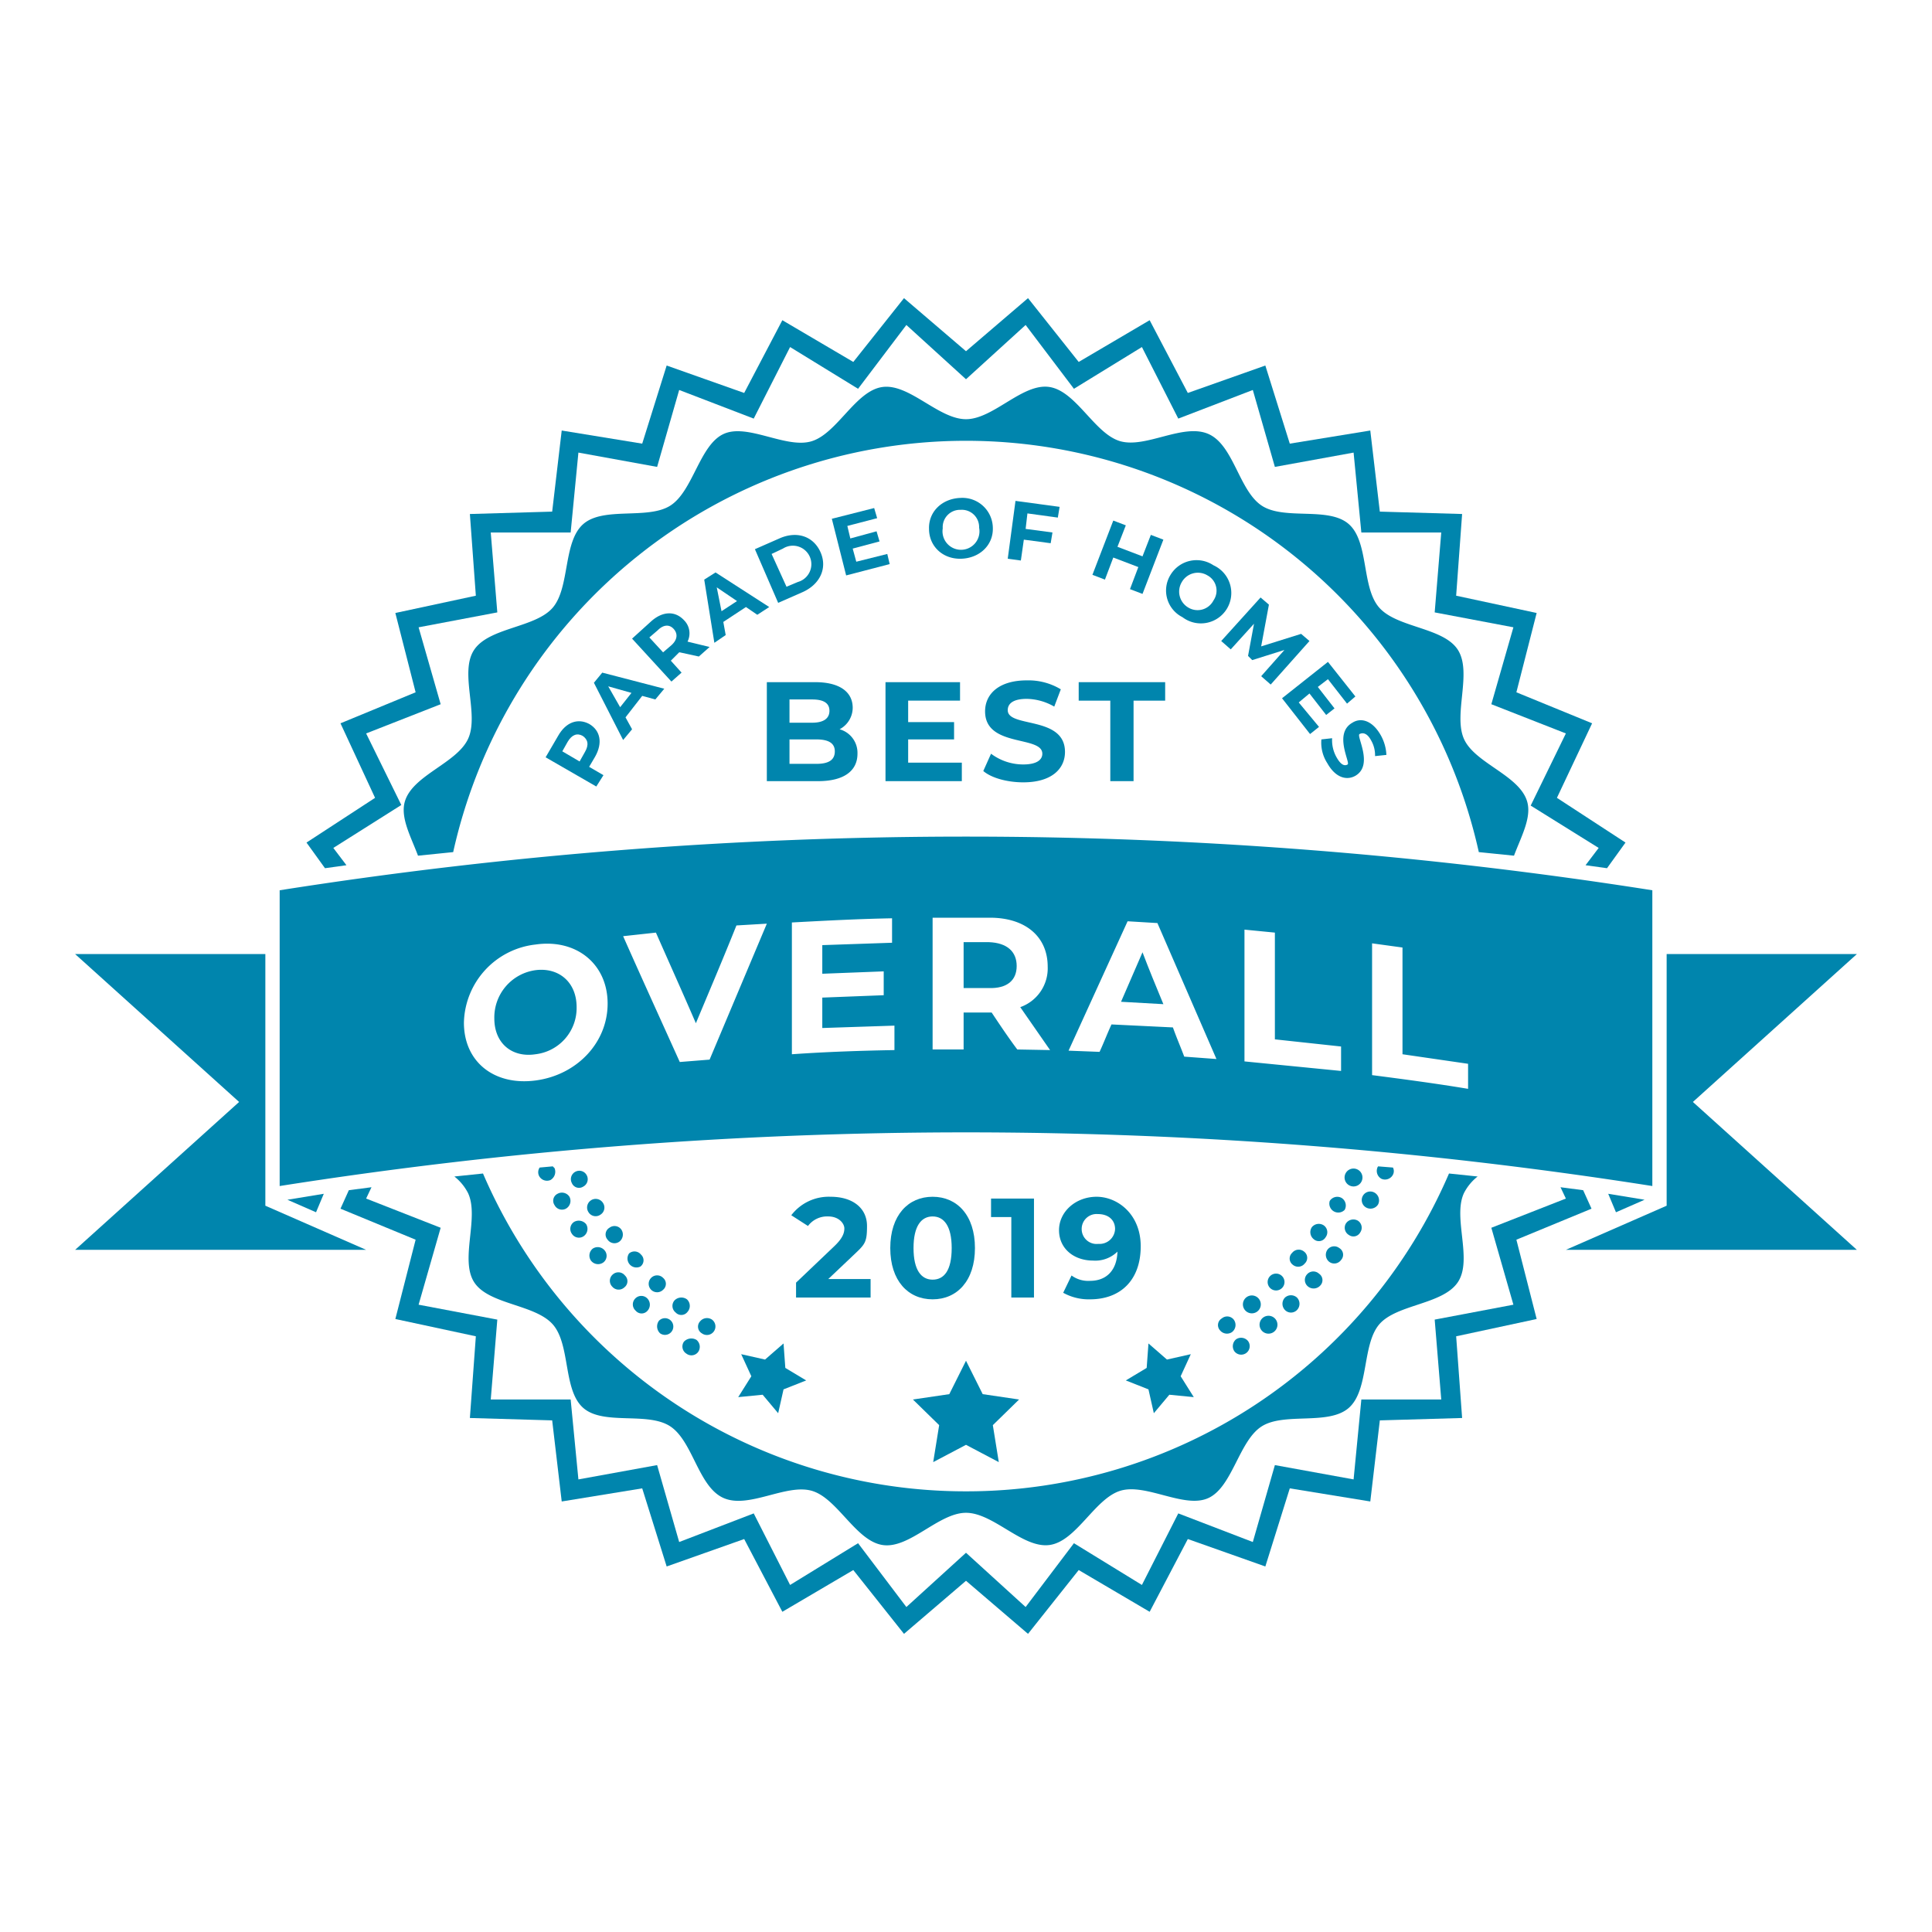 <svg xmlns="http://www.w3.org/2000/svg" viewBox="0 0 324 324"><g id="POH_2019" data-name="POH 2019"><path d="M162,250.1a88.1,88.1,0,0,1-81-53.3l-4.8.5a8.4,8.4,0,0,1,2.3,2.8c1.9,4.1-1.4,11.1,1,14.9s10.2,3.7,13.2,7.1,1.7,11,5.1,14,10.8.6,14.6,3.1,4.7,10.1,8.9,12,10.5-2.4,14.8-1.2,7.4,8.4,11.9,9.1,9.4-5.4,14-5.4,9.5,6,14,5.4,7.6-7.8,11.9-9.1,10.8,3.1,14.8,1.2,5.1-9.6,8.9-12,11.2-.1,14.6-3.1,2.2-10.6,5.1-14,10.7-3.3,13.2-7.1-.9-10.8,1-14.9a8.4,8.4,0,0,1,2.3-2.8l-4.8-.5A88.1,88.1,0,0,1,162,250.1Z" fill="#0085ad"/><path d="M76,142.9a88.1,88.1,0,0,1,172,0l5.9.6c1.2-3.2,3-6.4,2.2-9.1-1.3-4.4-8.8-6.4-10.6-10.5s1.4-11.1-1-14.9-10.2-3.7-13.2-7.1-1.7-11-5.1-14-10.8-.6-14.6-3.1-4.7-10.1-8.9-12-10.5,2.4-14.8,1.2-7.4-8.4-11.9-9.1-9.4,5.4-14,5.4-9.5-6-14-5.4-7.6,7.8-11.9,9.1-10.8-3.1-14.8-1.2-5.1,9.6-8.9,12-11.2.1-14.6,3.1-2.2,10.6-5.1,14S82,105.2,79.5,109s.9,10.8-1,14.9-9.3,6.1-10.6,10.5c-.8,2.7,1,5.9,2.2,9.1Z" fill="#0085ad"/><path d="M265.5,199.6l-3.8-.5.9,1.9-12.5,4.9,3.7,12.9-13.2,2.5,1.1,13.4H228.3L227,248.1l-13.2-2.4-3.7,12.9-12.5-4.8-6.1,12-11.4-7L172,269.5l-10-9.1-10,9.1-8.1-10.7-11.4,7-6.1-12-12.5,4.8-3.7-12.9L97,248.1l-1.3-13.4H82.3l1.1-13.4-13.2-2.5,3.7-12.9L61.4,201l.9-1.9-3.8.5-1.4,3.1,12.6,5.2-3.4,13.3,13.5,2.9-1,13.7,13.8.4,1.6,13.6,13.5-2.2,4.1,13.1,13-4.6,6.4,12.2,11.9-7,8.5,10.7,10.4-8.9,10.4,8.9,8.5-10.7,11.9,7,6.4-12.2,13,4.6,4.1-13.1,13.5,2.2,1.6-13.6,13.8-.4-1-13.7,13.5-2.9-3.4-13.3,12.6-5.2Z" fill="#0085ad"/><path d="M54.5,145.6l3.6-.5-2.2-2.9L67.3,135l-5.9-12,12.5-4.9-3.7-12.9,13.2-2.5L82.3,89.3H95.7L97,75.9l13.2,2.4,3.7-12.9,12.5,4.8,6.1-12,11.4,7L152,54.5l10,9.1,10-9.1,8.1,10.7,11.4-7,6.1,12,12.5-4.8,3.7,12.9L227,75.9l1.3,13.4h13.4l-1.1,13.4,13.2,2.5-3.7,12.9,12.5,4.9-5.9,12.1,11.4,7.1-2.2,2.9,3.6.5,3.1-4.3-11.5-7.5,5.9-12.5-12.7-5.2,3.4-13.3-13.5-2.9,1-13.7-13.8-.4-1.6-13.6-13.5,2.2-4.1-13.1-13,4.6-6.4-12.2-11.9,7L172.4,50,162,58.9,151.6,50l-8.5,10.7-11.9-7-6.4,12.2-13-4.6-4.1,13.1L94.2,72.2,92.6,85.8l-13.8.4,1,13.7-13.5,2.9,3.4,13.3-12.6,5.2,5.8,12.5-11.5,7.5Z" fill="#0085ad"/><path d="M89.8,162.7a8,8,0,0,0-6.9,8.1c0,4.2,3,6.6,6.9,6a7.8,7.8,0,0,0,6.9-7.9C96.7,164.7,93.7,162.2,89.8,162.7Z" fill="#0085ad"/><path d="M48.2,201.2l4.8,2.1,1.3-3.1Z" fill="#0085ad"/><path d="M188,168l7.1.4c-1.2-2.9-2.4-5.8-3.5-8.7Z" fill="#0085ad"/><polygon points="44.5 201.7 44.5 160 12.6 160 40.1 184.8 12.6 209.6 61.4 209.6 44.5 202.2 44.5 201.7" fill="#0085ad"/><path d="M165.8,158h-4.2v7.7h4.2c3.1.1,4.7-1.3,4.7-3.7S168.9,158.1,165.8,158Z" fill="#0085ad"/><path d="M277.1,149.3a740.5,740.5,0,0,0-230.2,0v49.6a740.5,740.5,0,0,1,230.2,0ZM89.8,181.2c-6.9.9-12-3.1-12-9.7a13.5,13.5,0,0,1,12-13.1c6.9-1,12.1,3.3,12.1,9.9S96.7,180.3,89.8,181.2Zm29.2-3.5-5,.4c-3.2-7.1-6.4-14.1-9.5-21.1l5.5-.6c2.2,5,4.5,10.1,6.7,15.2,2.3-5.5,4.6-10.9,6.8-16.4l5.1-.3Zm31-1.6c-5.7.1-11.5.3-17.2.7V154.7c5.6-.3,11.2-.6,16.8-.7v4.1l-11.7.4v4.8l10.3-.4v4l-10.3.4v5.1L150,172Zm20.6-.1c-1.5-2-2.9-4.1-4.3-6.2h-4.7V176h-5.2V153.9H166c6,0,9.7,3.2,9.7,8.2a6.9,6.9,0,0,1-4.6,6.8l5,7.2Zm28,1.2c-.6-1.6-1.3-3.2-1.9-4.9l-10.3-.5c-.7,1.5-1.3,3.1-2,4.6l-5.2-.2,9.9-21.7,5,.3,9.9,22.8Zm26.3,2.4L208.7,178V155.9l5.1.5v17.9l11.1,1.2Zm21.3,3c-5.4-.9-10.7-1.6-16.1-2.3V158.2l5.1.7v17.9l11,1.6Z" fill="#0085ad"/><path d="M275.8,201.2l-6.1-1,1.3,3.1Z" fill="#0085ad"/><polygon points="311.4 160 279.5 160 279.5 201.7 279.5 202.2 262.6 209.6 311.4 209.6 283.9 184.8 311.4 160" fill="#0085ad"/><path d="M98.8,121.4c1.9,1.1,2.3,3.2,1,5.5l-1,1.7,2.4,1.4-1.2,1.9L91.5,127l2.1-3.6C94.9,121.1,96.9,120.4,98.8,121.4Zm-1.1,2c-.9-.5-1.8-.2-2.5,1l-.9,1.6,2.9,1.7.9-1.6C98.8,124.9,98.6,124,97.7,123.4Z" fill="#0085ad"/><path d="M107.7,116.7l-2.8,3.6,1.1,2-1.5,1.8-4.9-9.6,1.4-1.7,10.4,2.7-1.5,1.8Zm-1.8-.5-3.9-1.1,2,3.5Z" fill="#0085ad"/><path d="M117.2,110.1l-3.2-.7h-.1l-1.4,1.4,1.8,2-1.7,1.5-6.6-7.2,3.2-2.9c1.9-1.7,4-1.8,5.5-.2a3.1,3.1,0,0,1,.6,3.6l3.7.9Zm-6.9-4.4-1.4,1.2,2.3,2.5,1.4-1.2c1-.9,1.1-1.9.4-2.7S111.3,104.7,110.3,105.7Z" fill="#0085ad"/><path d="M125.1,101.8l-3.8,2.5.4,2.2-1.9,1.3-1.7-10.6L120,96l9,5.8-2,1.3Zm-1.5-1-3.4-2.3.8,4Z" fill="#0085ad"/><path d="M126.6,92.1l4.1-1.8c2.9-1.3,5.7-.4,6.9,2.3s-.1,5.4-3,6.7l-4.1,1.8Zm7.2,5.5a3.1,3.1,0,1,0-2.5-5.6l-1.9.9,2.5,5.5Z" fill="#0085ad"/><path d="M148.8,92.9l.4,1.7-7.3,1.9L139.5,87l7.1-1.8.5,1.7-5,1.3.5,2.1,4.4-1.2.5,1.7L143,92l.6,2.2Z" fill="#0085ad"/><path d="M155.8,88.7c-.1-2.9,2.2-5.1,5.3-5.2a5.1,5.1,0,0,1,5.4,5c.1,2.9-2.2,5.1-5.3,5.2S155.8,91.6,155.8,88.7Zm8.4-.2a2.9,2.9,0,0,0-3.1-3,2.9,2.9,0,0,0-3,3.1,3.1,3.1,0,1,0,6.1-.1Z" fill="#0085ad"/><path d="M172.3,86.1l-.3,2.6,4.5.6-.3,1.8-4.5-.6-.5,3.5-2.2-.3,1.3-9.7,7.4,1-.3,1.8Z" fill="#0085ad"/><path d="M195.1,90.5l-3.5,9.1-2.1-.8,1.4-3.7-4.2-1.6-1.4,3.7-2.1-.8,3.5-9.1,2.1.8-1.4,3.6,4.2,1.6,1.4-3.6Z" fill="#0085ad"/><path d="M196.3,96.4a5.1,5.1,0,0,1,7.2-1.6,5.1,5.1,0,1,1-5.2,8.7A5,5,0,0,1,196.3,96.4Zm7.2,4.3a2.9,2.9,0,0,0-1-4.2,3.1,3.1,0,0,0-4.3,1.1,3.1,3.1,0,0,0,1.1,4.3A3,3,0,0,0,203.5,100.7Z" fill="#0085ad"/><path d="M211.5,113.4l3.9-4.4-5.4,1.7-.7-.7,1-5.4-3.9,4.3-1.6-1.4,6.6-7.3,1.4,1.2-1.3,7,6.7-2.1,1.4,1.2-6.5,7.3Z" fill="#0085ad"/><path d="M221.2,121.9l-1.5,1.2-4.7-6,7.7-6.1,4.6,5.8-1.4,1.2-3.2-4.1-1.7,1.3,2.8,3.6-1.4,1.1-2.8-3.6-1.8,1.5Z" fill="#0085ad"/><path d="M221.6,124l1.8-.2a5.8,5.8,0,0,0,.8,3.3c.7,1.2,1.3,1.4,1.8,1.1s-2.4-5.2.8-7c1.4-.9,3.3-.4,4.7,2a7.4,7.4,0,0,1,1,3.4l-1.9.2a5,5,0,0,0-.7-2.7c-.6-1.1-1.3-1.3-1.9-1s2.4,5.2-.7,7c-1.4.8-3.3.4-4.7-2.1A6.3,6.3,0,0,1,221.6,124Z" fill="#0085ad"/><path d="M143.8,126.4c0,2.9-2.3,4.6-6.6,4.6h-8.6V114.4h8.1c4.2,0,6.3,1.7,6.3,4.3a4.1,4.1,0,0,1-2.2,3.6A4.1,4.1,0,0,1,143.8,126.4Zm-11.4-9.1v3.9h3.8c1.9,0,2.9-.7,2.9-2s-1-1.9-2.9-1.9ZM140,126c0-1.4-1.1-2-3.1-2h-4.5v4.1h4.5C138.9,128.1,140,127.5,140,126Z" fill="#0085ad"/><path d="M161.3,127.9V131H148.5V114.4H161v3.1h-8.7v3.6H160V124h-7.7v3.9Z" fill="#0085ad"/><path d="M164.9,129.3l1.3-2.9a9,9,0,0,0,5.4,1.8c2.3,0,3.2-.8,3.2-1.8,0-3.1-9.6-1-9.6-7.1,0-2.9,2.3-5.2,7-5.2a10.5,10.5,0,0,1,5.7,1.5l-1.1,2.9a9.5,9.5,0,0,0-4.6-1.3c-2.3,0-3.2.8-3.2,1.9,0,3,9.6.9,9.6,7,0,2.8-2.2,5.1-7,5.1C169,131.2,166.3,130.5,164.9,129.3Z" fill="#0085ad"/><path d="M186.2,117.5h-5.3v-3.1h14.5v3.1h-5.3V131h-3.9Z" fill="#0085ad"/><path d="M146,214.5v3.1H133.5v-2.5l6.3-6c1.5-1.4,1.8-2.3,1.8-3.1s-.9-2-2.7-2a4,4,0,0,0-3.4,1.6l-2.8-1.8a7.9,7.9,0,0,1,6.6-3.1c3.7,0,6.1,1.9,6.1,4.9s-.4,3.1-2.7,5.3l-3.8,3.6Z" fill="#0085ad"/><path d="M149.3,209.3c0-5.5,3-8.6,7.1-8.6s7.1,3.1,7.1,8.6-3,8.6-7.1,8.6S149.3,214.8,149.3,209.3Zm10.3,0c0-3.7-1.3-5.3-3.2-5.3s-3.2,1.6-3.2,5.3,1.3,5.3,3.2,5.3S159.6,213.1,159.6,209.3Z" fill="#0085ad"/><path d="M173.4,201v16.6h-3.8V204.1h-3.4V201Z" fill="#0085ad"/><path d="M191.3,209c0,5.7-3.4,8.9-8.5,8.9a8.8,8.8,0,0,1-4.5-1.1l1.4-2.9a4.7,4.7,0,0,0,3.1.9c2.7,0,4.5-1.7,4.6-4.9a5.3,5.3,0,0,1-4.1,1.5c-3.2,0-5.7-2-5.7-5.1s2.8-5.6,6.3-5.6S191.3,203.6,191.3,209Zm-4.3-2.9c0-1.4-1-2.5-2.9-2.5a2.5,2.5,0,0,0-2.7,2.5,2.5,2.5,0,0,0,2.8,2.5A2.6,2.6,0,0,0,187,206.1Z" fill="#0085ad"/><polygon points="162 228.2 164.8 233.8 170.9 234.7 166.5 239 167.5 245.2 162 242.3 156.5 245.2 157.5 239 153.1 234.7 159.2 233.8 162 228.2" fill="#0085ad"/><polygon points="131.4 225.3 131.7 229.4 135.2 231.5 131.4 233 130.5 237 127.9 233.9 123.8 234.3 126 230.8 124.3 227.1 128.3 228 131.4 225.3" fill="#0085ad"/><polygon points="192.6 225.3 192.3 229.4 188.8 231.5 192.6 233 193.5 237 196.1 233.9 200.2 234.3 198 230.8 199.7 227.1 195.7 228 192.6 225.3" fill="#0085ad"/><path d="M106.5,217.8a1.4,1.4,0,0,0,.1,2,1.3,1.3,0,0,0,2,0,1.5,1.5,0,0,0,0-2A1.4,1.4,0,0,0,106.5,217.8Z" fill="#0085ad"/><path d="M111.2,216.3a1.3,1.3,0,0,0,0-2,1.4,1.4,0,0,0-2,0,1.4,1.4,0,0,0,2,2Z" fill="#0085ad"/><path d="M107.4,212.4a1.3,1.3,0,0,0,.1-2,1.4,1.4,0,0,0-2-.2,1.5,1.5,0,0,0,1.9,2.2Z" fill="#0085ad"/><path d="M110.5,221.5a1.6,1.6,0,0,0,.2,2.1,1.4,1.4,0,1,0-.2-2.1Z" fill="#0085ad"/><path d="M115.2,217.9a1.6,1.6,0,0,0-2.1.2,1.4,1.4,0,0,0,.2,2,1.3,1.3,0,0,0,2-.1A1.5,1.5,0,0,0,115.2,217.9Z" fill="#0085ad"/><path d="M114.7,225a1.4,1.4,0,0,0,.4,2,1.4,1.4,0,0,0,2-.3,1.5,1.5,0,0,0-.3-2A1.7,1.7,0,0,0,114.7,225Z" fill="#0085ad"/><path d="M117.4,221.6a1.3,1.3,0,0,0,.3,2,1.4,1.4,0,0,0,1.7-2.3A1.5,1.5,0,0,0,117.4,221.6Z" fill="#0085ad"/><path d="M93,195.9l-.3-.3-2.2.2a1.4,1.4,0,0,0-.1,1.4,1.5,1.5,0,0,0,1.9.7A1.6,1.6,0,0,0,93,195.9Z" fill="#0085ad"/><path d="M95.5,200.7a1.5,1.5,0,0,0-2-.5,1.3,1.3,0,0,0-.5,1.9,1.4,1.4,0,0,0,1.9.6A1.5,1.5,0,0,0,95.5,200.7Z" fill="#0085ad"/><path d="M96.5,196.5a1.4,1.4,0,0,0-.6,1.9,1.3,1.3,0,0,0,1.9.6,1.4,1.4,0,0,0,.6-1.9A1.4,1.4,0,0,0,96.5,196.5Z" fill="#0085ad"/><path d="M103.9,208.2a1.5,1.5,0,0,0,.3-2,1.4,1.4,0,0,0-2-.3,1.3,1.3,0,0,0-.3,2A1.4,1.4,0,0,0,103.9,208.2Z" fill="#0085ad"/><path d="M99.4,209.4a1.5,1.5,0,0,0-.3,2,1.5,1.5,0,0,0,2.1.3,1.4,1.4,0,0,0,.2-2A1.5,1.5,0,0,0,99.4,209.4Z" fill="#0085ad"/><path d="M96.3,204.9a1.4,1.4,0,0,0-.4,2,1.4,1.4,0,0,0,2,.4,1.5,1.5,0,0,0,.4-2A1.6,1.6,0,0,0,96.3,204.9Z" fill="#0085ad"/><path d="M100.7,203.7a1.4,1.4,0,0,0,.4-2,1.4,1.4,0,0,0-2.4,1.6A1.4,1.4,0,0,0,100.7,203.7Z" fill="#0085ad"/><path d="M102.8,213.7a1.4,1.4,0,0,0-.1,2.1,1.4,1.4,0,0,0,2,.1,1.3,1.3,0,0,0,.1-2A1.4,1.4,0,0,0,102.8,213.7Z" fill="#0085ad"/><path d="M219.2,213.7a1.4,1.4,0,0,0,.1,2,1.5,1.5,0,0,0,2.1-.1,1.3,1.3,0,0,0-.2-2A1.4,1.4,0,0,0,219.2,213.7Z" fill="#0085ad"/><path d="M225,200.9a1.5,1.5,0,0,0-2,.5,1.5,1.5,0,0,0,2.5,1.5A1.5,1.5,0,0,0,225,200.9Z" fill="#0085ad"/><path d="M222,205.5a1.5,1.5,0,0,0-2,.3,1.5,1.5,0,0,0,.3,2,1.3,1.3,0,0,0,2-.3A1.4,1.4,0,0,0,222,205.5Z" fill="#0085ad"/><path d="M222.6,209.6a1.5,1.5,0,0,0,.3,2,1.4,1.4,0,0,0,2-.3,1.3,1.3,0,0,0-.3-2A1.4,1.4,0,0,0,222.6,209.6Z" fill="#0085ad"/><path d="M231.1,195.6c0,.1-.1.1-.1.2a1.5,1.5,0,0,0,.7,1.9,1.5,1.5,0,0,0,1.9-.7,1.3,1.3,0,0,0,0-1.2Z" fill="#0085ad"/><path d="M225.7,196.7a1.5,1.5,0,1,0,1.9-.6A1.5,1.5,0,0,0,225.7,196.7Z" fill="#0085ad"/><path d="M227.7,204.7a1.5,1.5,0,0,0-2,.5,1.4,1.4,0,0,0,.5,1.9,1.3,1.3,0,0,0,1.9-.4A1.4,1.4,0,0,0,227.7,204.7Z" fill="#0085ad"/><path d="M230.5,200a1.4,1.4,0,0,0-1.4,2.5,1.5,1.5,0,0,0,2-.5A1.5,1.5,0,0,0,230.5,200Z" fill="#0085ad"/><path d="M211.1,217.8a1.5,1.5,0,1,0-.2,2.1A1.5,1.5,0,0,0,211.1,217.8Z" fill="#0085ad"/><path d="M207.3,224.6a1.5,1.5,0,0,0-.3,2,1.4,1.4,0,0,0,2.3-1.7A1.5,1.5,0,0,0,207.3,224.6Z" fill="#0085ad"/><path d="M206.9,221.3a1.4,1.4,0,0,0-2-.2,1.3,1.3,0,0,0-.3,2,1.5,1.5,0,0,0,2,.3A1.5,1.5,0,0,0,206.9,221.3Z" fill="#0085ad"/><path d="M215,214a1.4,1.4,0,0,0-2,2,1.4,1.4,0,1,0,2-2Z" fill="#0085ad"/><path d="M211.5,221.3a1.5,1.5,0,0,0,1.9,2.2,1.5,1.5,0,1,0-1.9-2.2Z" fill="#0085ad"/><path d="M215.5,217.6a1.5,1.5,0,0,0,0,2.1,1.4,1.4,0,0,0,2,0,1.5,1.5,0,0,0,0-2.1A1.5,1.5,0,0,0,215.5,217.6Z" fill="#0085ad"/><path d="M218.7,209.9a1.4,1.4,0,0,0-2,.2,1.3,1.3,0,0,0,.1,2,1.4,1.4,0,0,0,2-.2A1.3,1.3,0,0,0,218.7,209.9Z" fill="#0085ad"/></g></svg>